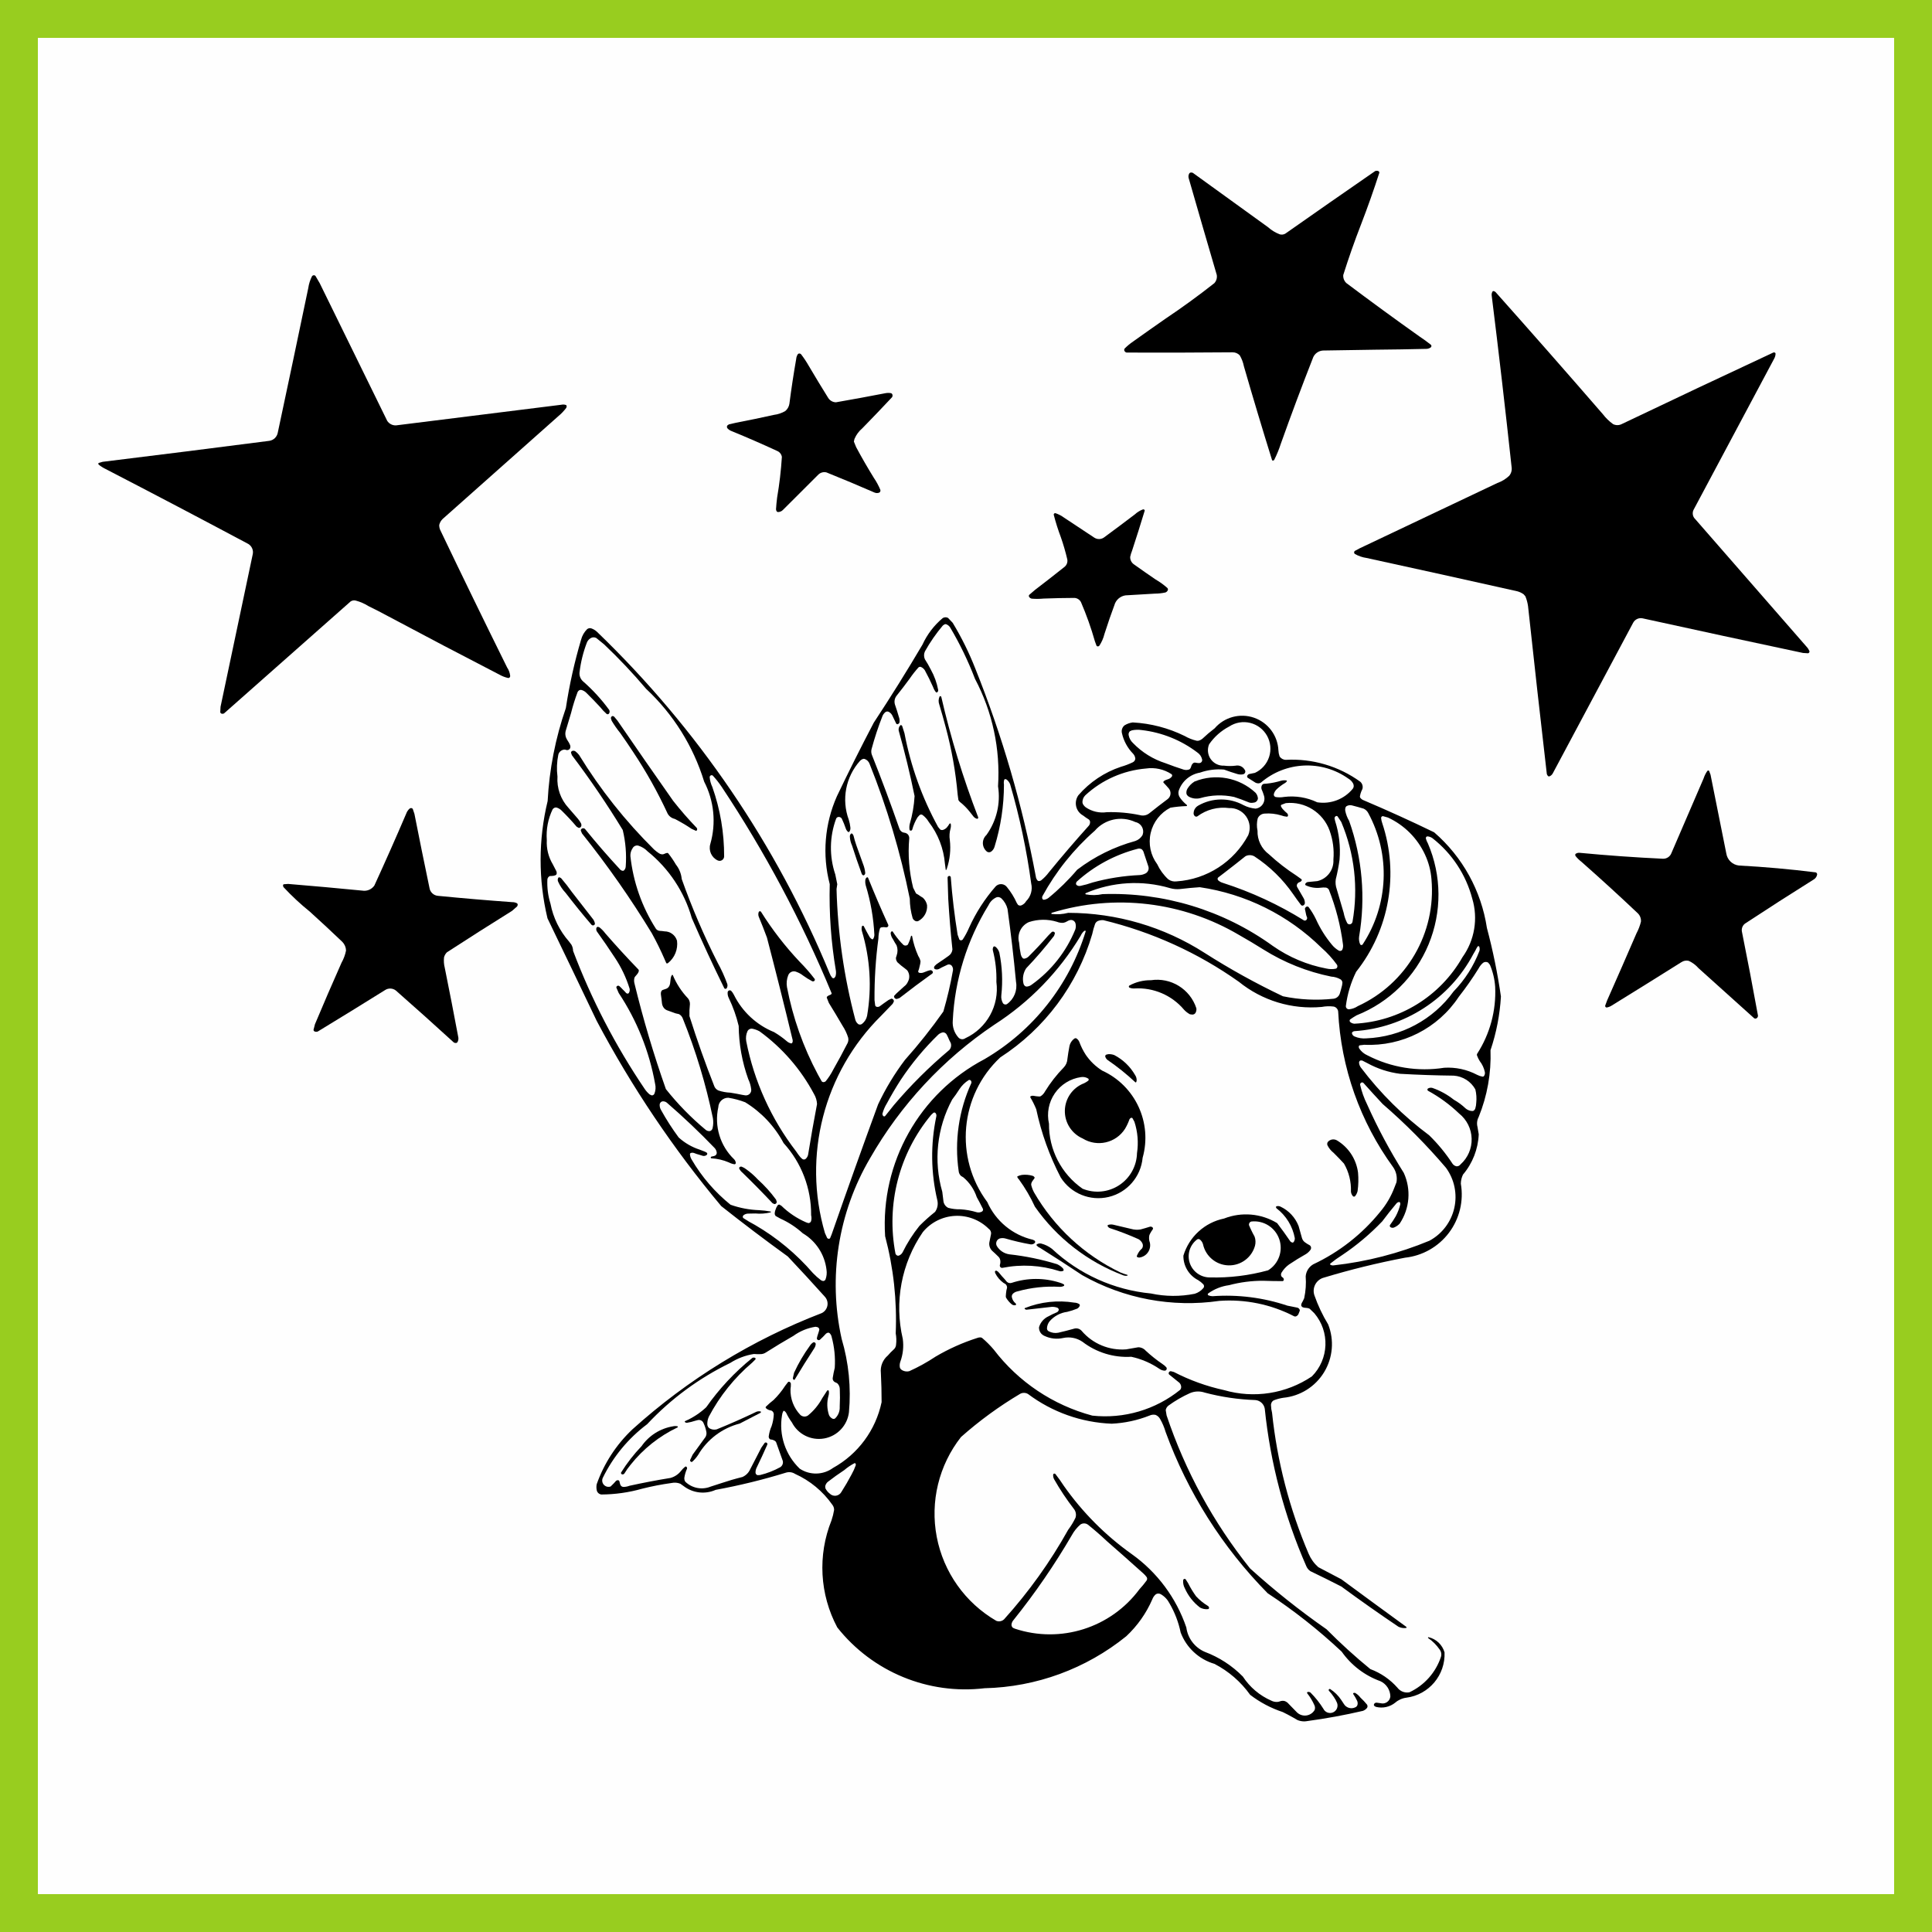 <?xml version="1.0" encoding="UTF-8"?> <!-- Creator: CorelDRAW X7 --> <svg xmlns="http://www.w3.org/2000/svg" xmlns:xlink="http://www.w3.org/1999/xlink" xml:space="preserve" width="1500px" height="1500px" shape-rendering="geometricPrecision" text-rendering="geometricPrecision" image-rendering="optimizeQuality" fill-rule="evenodd" clip-rule="evenodd" viewBox="0 0 1502495 1502495"><rect x="0" y="0" width="1502495" height="1502495" fill="#808080" stroke="none"/> <g id="Capa_x0020_1">  <rect fill="#FEFEFE" stroke="#98CD1F" stroke-width="29460.7" x="14730" y="14730" width="1473035" height="1473035"></rect> <g id="_349040152"> <path fill="black" d="M860720 1198458c-4697,-4443 -9576,-8689 -14627,-12723 -1749,-1306 -4137,-1342 -5925,-89 -2656,2323 -4883,5095 -6581,8188 -13455,23089 -28607,45143 -45333,65983 -936,1003 -1512,2289 -1635,3655 -31,956 392,1871 1143,2465l1498 672c35532,11779 74610,-599 96881,-30686 1955,-2111 3784,-4334 5479,-6659 601,-791 667,-1866 165,-2724 -796,-1093 -1712,-2095 -2730,-2985 -9380,-8439 -18824,-16806 -28335,-25097zm-198483 -51744c1303,-2299 2398,-4711 3270,-7205 118,-448 51,-925 -187,-1325 -157,-265 -478,-383 -771,-286 -2851,1470 -5520,3268 -7951,5359 -4418,2911 -8723,5990 -12906,9231 -980,872 -1660,2032 -1941,3315l113 1551c795,1666 1975,3117 3444,4234 1263,1259 3042,1853 4808,1609 1767,-246 3316,-1303 4189,-2859 2830,-4430 5477,-8975 7932,-13624zm-101890 6911c5616,-1892 11305,-3558 17053,-4995 2614,-1144 4716,-3207 5909,-5799 2901,-5695 5831,-11374 8792,-17037l2615 -3716c436,-342 1040,-374 1510,-80 458,286 677,837 539,1359 -2687,6150 -5508,12241 -8459,18269 -542,1179 -794,2470 -735,3765 70,941 788,1705 1721,1833l1825 -112c5483,-1329 10765,-3382 15708,-6107 1599,-1049 2376,-2982 1949,-4846 -1756,-4829 -3484,-9668 -5186,-14517 -225,-461 -572,-852 -1004,-1128 -670,-428 -1410,-735 -2186,-909l-1355 -180c-857,-486 -1336,-1442 -1210,-2418 358,-2742 1111,-5416 2237,-7941 983,-2944 1553,-6012 1688,-9114 12,-1198 -634,-2305 -1681,-2885l-1632 -391c-1029,-283 -1972,-816 -2746,-1551 -317,-301 -354,-794 -86,-1139 1890,-1873 3897,-3625 6010,-5244 3381,-3306 6381,-6981 8942,-10955l2265 -2953c370,-285 874,-326 1285,-105 487,262 824,737 910,1283 62,1426 -26,2856 -266,4263 -258,7462 2512,14713 7677,20103 1625,1499 4066,1682 5895,444 4571,-3723 8357,-8318 11138,-13515 1235,-1941 2489,-3868 3761,-5785 187,-238 486,-360 786,-318 265,37 476,238 526,501 211,1276 124,2582 -253,3818 -1350,4942 -1197,10175 438,15030 560,1162 1482,2111 2626,2704 703,363 1553,276 2168,-225 2452,-2380 3738,-5716 3517,-9128 237,-4588 256,-9186 54,-13776 -49,-1509 -638,-2952 -1658,-4067 -407,-392 -898,-688 -1435,-862 -498,-163 -954,-428 -1344,-778 -805,-677 -1208,-1720 -1065,-2763 405,-2668 935,-5315 1588,-7933 526,-8073 -286,-16178 -2404,-23985 -208,-1166 -800,-2226 -1682,-3015 -319,-268 -741,-383 -1151,-313 -605,105 -1167,378 -1621,789 -1467,1651 -3024,3216 -4667,4689 -454,351 -1066,420 -1586,177 -503,-235 -821,-743 -812,-1297l404 -1717 1103 -3421 404 -1582c0,-872 -557,-1649 -1385,-1929l-1545 -320c-6224,961 -12130,3393 -17225,7093 -7212,4129 -14329,8425 -21345,12881 -1356,931 -2982,1392 -4627,1313 -1587,64 -3175,28 -4758,-109 -6545,1033 -12807,3404 -18397,6961 -24269,11786 -46165,27931 -64599,47631 -14667,11001 -26507,25332 -34542,41811 -800,1797 -453,3897 883,5340 1336,1443 3403,1952 5256,1293l2674 -2661 1161 -1322c421,-556 1071,-889 1767,-906 538,-13 1022,325 1195,834 120,355 214,719 279,1088 105,597 284,1179 532,1731 412,948 1336,1569 2368,1594 1607,-35 3195,-344 4698,-914 10552,-2324 21167,-4350 31832,-6080 3271,-893 6162,-2823 8243,-5499 925,-1198 1990,-2280 3174,-3224 350,-246 828,-194 1116,122 360,394 486,948 331,1459 -1021,2263 -1721,4656 -2079,7112 -27,648 54,1295 237,1917 130,443 363,848 680,1184 5229,4953 12873,6389 19543,3672 2557,-875 5129,-1708 7714,-2497zm136513 -107926c357,-2908 265,-5854 -272,-8734 1066,-25476 -1713,-50967 -8243,-75616 -3653,-57101 26609,-111013 77258,-137631 37822,-22087 65938,-57610 78748,-99495 12,-106 -19,-212 -84,-295 -66,-83 -163,-135 -269,-147 -342,-36 -686,75 -942,305 -1122,1011 -2016,2249 -2621,3632 -16777,27925 -39767,51603 -67183,69199 -39760,26718 -72820,62247 -96611,103825 -24867,42362 -32760,92572 -22089,140519 5493,18492 7413,37861 5659,57071 -1253,10275 -9066,18529 -19258,20342 -10191,1813 -20372,-3239 -25093,-12451 -1708,-2323 -3194,-4803 -4438,-7405 -357,-638 -868,-1177 -1487,-1567 -252,-159 -586,-94 -759,149 -537,984 -878,2062 -1002,3176 -2611,15300 2554,30897 13778,41614 7897,5238 18220,5003 25870,-590 19435,-10759 33228,-29442 37787,-51184 5,-7560 -185,-15119 -571,-22670 -579,-5162 1465,-10272 5446,-13611 1370,-1632 2858,-3160 4451,-4576 1148,-964 1844,-2362 1925,-3860zm255132 35381c23203,6729 48194,2823 68239,-10662 13332,-13398 14146,-34787 1869,-49159l-3560 -3435c-935,-468 -1967,-717 -3014,-727 -724,-8 -1442,-129 -2129,-360 -852,-234 -1456,-992 -1491,-1876l358 -1334c754,-1261 1418,-2574 1987,-3930 1210,-5568 1603,-11282 1166,-16962 296,-3908 2495,-7420 5878,-9395 20194,-9493 37977,-23433 52021,-40773 4822,-5718 8621,-12226 11228,-19237l1488 -3830c700,-4048 -208,-8210 -2529,-11600 -25789,-35377 -40678,-77520 -42835,-121247 -253,-1876 -1664,-3388 -3518,-3771 -3085,-384 -6210,-282 -9262,299 -23212,2117 -46335,-4904 -64450,-19570 -31775,-22516 -67546,-38778 -105402,-47920 -1448,-103 -2901,124 -4249,663 -981,467 -1751,1285 -2160,2291 -935,2571 -1676,5208 -2218,7889 -11560,39518 -36950,73559 -71533,95905 -31478,29477 -35815,77888 -10075,112491 6567,14810 19716,25670 35501,29321l1276 673c299,237 472,598 472,980 0,382 -174,742 -472,980 -864,779 -2037,1122 -3186,931 -6563,-1160 -13059,-2678 -19457,-4546 -1458,-413 -2999,-423 -4462,-29 -1133,399 -2037,1271 -2475,2390 -440,1118 -372,2372 186,3435 2094,3520 5661,5909 9711,6506 12604,1384 25048,3949 37170,7664 1623,728 3097,1749 4349,3012 387,396 655,894 774,1435 60,278 -63,564 -305,711 -962,468 -2068,540 -3081,201 -14276,-4576 -29482,-5442 -44184,-2514 -609,128 -1239,-93 -1635,-571 -422,-508 -554,-1196 -353,-1825 391,-1219 462,-2518 205,-3771 -207,-1015 -736,-1935 -1510,-2622 -1510,-1507 -3064,-2970 -4659,-4386 -1751,-1666 -2600,-4070 -2284,-6466 433,-2192 872,-4381 1319,-6569 289,-1635 -431,-3285 -1827,-4185 -6930,-6875 -16437,-10510 -26185,-10012 -9750,498 -18836,5082 -25029,12628 -16652,24240 -22310,54378 -15584,83007 841,6048 167,12209 -1958,17932 -462,1392 -566,2876 -306,4318 109,432 318,835 613,1171 376,430 829,789 1333,1056 1653,892 3579,1125 5397,656 7130,-3225 13988,-7021 20503,-11355 10164,-5989 20964,-10828 32200,-14428 771,-316 1596,-483 2430,-491 536,-5 1061,153 1504,453 3268,2763 6298,5796 9058,9066 19168,25114 46120,43164 76640,51325 24541,2660 49131,-4567 68328,-20084 581,-710 853,-1621 754,-2532 -117,-1088 -587,-2108 -1338,-2902 -2614,-2173 -5258,-4305 -7935,-6399 -443,-427 -567,-1088 -309,-1648 275,-596 867,-980 1524,-987l2317 593c12378,6407 25545,11158 39161,14128zm-321188 -136025c194,-20727 -7452,-40760 -21404,-56087 -6954,-13054 -17267,-24014 -29871,-31750 -4221,-1626 -8601,-2800 -13068,-3505 -4198,-116 -7702,3174 -7851,7370 -3238,14713 1423,30051 12298,40475 758,753 1217,1754 1294,2818 20,278 -79,553 -272,754 -194,201 -464,311 -743,302 -1517,-220 -2986,-701 -4340,-1423 -4325,-1857 -8940,-2944 -13639,-3211 -299,-37 -518,-302 -497,-602 26,-346 263,-640 595,-738 313,-94 633,-162 958,-201 609,-75 1202,-245 1759,-503 885,-419 1434,-1326 1392,-2305 -137,-1321 -685,-2567 -1569,-3559 -11873,-12356 -24310,-24160 -37270,-35372 -991,-799 -2267,-1157 -3528,-989 -1079,307 -1873,1225 -2019,2337 -108,1570 280,3135 1110,4474 4086,7377 8651,14479 13665,21261 4704,4272 10264,7495 16310,9453 1434,565 2870,1125 4309,1679l1193 679c272,210 431,535 430,880 -2,344 -162,668 -435,878 -850,714 -1992,978 -3069,710l-2435 -761c-1556,-397 -3082,-902 -4568,-1511 -731,-231 -1516,-224 -2243,20 -426,143 -720,533 -739,983 90,1490 555,2933 1353,4196 7857,13434 18094,25328 30211,35097 7132,2537 14613,3964 22178,4228 3011,156 6007,508 8971,1054 142,46 237,177 237,326 0,155 -93,294 -237,352 -3876,936 -7881,1219 -11850,839 -1920,-20 -3840,17 -5758,108 -1236,51 -2425,483 -3408,1233 -359,281 -580,702 -610,1157 -27,422 144,833 462,1110 2916,1924 5929,3696 9028,5308 17008,9900 32249,22562 45101,37466 1951,2033 4062,3906 6313,5604l1444 543c909,67 1751,-483 2052,-1343 860,-2387 1106,-4952 718,-7459 -1391,-11794 -8206,-22261 -18428,-28304 -5162,-4697 -11033,-8548 -17399,-11409l-3813 -2113 -631 -1358c-26,-1190 188,-2373 634,-3477 338,-1214 891,-2356 1634,-3374 299,-409 780,-644 1286,-628l1603 917c5565,5438 12077,9812 19215,12907l1752 597c1013,15 1911,-652 2188,-1627 373,-1479 374,-3027 1,-4506zm493705 -36890c-15122,-17771 -31584,-34355 -49243,-49606 -5044,-5417 -10031,-10884 -14963,-16401 -473,-416 -1157,-487 -1706,-177 -578,327 -910,962 -850,1623 1204,5293 3032,10423 5446,15285 8227,18408 17756,36207 28516,53259 5851,12824 4635,27765 -3214,39474 -1256,1319 -2778,2356 -4465,3042 -873,327 -1848,225 -2633,-279 -562,-359 -746,-1094 -419,-1675 1613,-2181 3101,-4454 4457,-6804 1579,-2940 2772,-6071 3551,-9316 68,-482 -7,-974 -215,-1414 -116,-248 -367,-402 -640,-396 -796,72 -1537,446 -2068,1043 -3846,4567 -7558,9246 -11131,14029 -9367,9802 -19771,18560 -31027,26119 -3241,2035 -6354,4265 -9324,6679 -139,143 -203,346 -170,544 32,198 156,369 337,460 792,402 1694,537 2570,384 25558,-2846 50584,-9290 74336,-19142 9817,-5291 16866,-14567 19329,-25442 2465,-10875 104,-22285 -6474,-31289zm-400344 -41146c-24969,30023 -35155,69662 -27755,108004 227,564 643,1033 1176,1325 445,246 973,290 1453,121 1225,-470 2244,-1358 2877,-2507 3598,-7348 8004,-14270 13140,-20638 3830,-3855 7884,-7483 12140,-10862 1796,-2534 2457,-5701 1822,-8741 -5125,-21482 -5422,-43834 -868,-65444 229,-911 22,-1873 -560,-2608 -410,-520 -1153,-626 -1694,-245l-1731 1595zm-20359 -42771c10651,-11950 20610,-24502 29829,-37592 3088,-10586 5593,-21333 7502,-32194 122,-1274 -263,-2544 -1070,-3537 -812,-848 -2055,-1122 -3148,-693l-2171 1033c-1552,663 -3058,1430 -4509,2295 -891,405 -1898,484 -2842,222 -591,-163 -1010,-686 -1041,-1298l425 -1159c893,-980 1923,-1827 3060,-2511 2637,-1737 5236,-3533 7794,-5386 1742,-1130 2869,-2995 3060,-5061 -1401,-13101 -2487,-26234 -3261,-39386 -203,-5509 -374,-11018 -511,-16528 55,-636 544,-1149 1176,-1236 600,-81 1163,309 1298,898 1129,15020 2909,29983 5337,44849l1355 3725c312,382 779,603 1271,601 509,-3 992,-224 1327,-610 1923,-2909 3578,-5987 4943,-9196 5274,-11685 12255,-22522 20711,-32158 1176,-1216 2829,-1854 4518,-1744 1690,111 3244,959 4251,2318 3067,3739 5623,7868 7600,12280l964 1493c849,700 2043,802 2998,256 1411,-658 2580,-1742 3342,-3100 3636,-3581 5129,-8804 3936,-13766 -3528,-26098 -9006,-51894 -16387,-77174 -552,-1364 -1428,-2572 -2554,-3520 -363,-310 -829,-475 -1306,-461 -323,9 -608,215 -719,518 -363,1188 -440,2445 -221,3667 -9,16438 -2485,32781 -7345,48486 -415,1389 -1243,2621 -2374,3529 -486,408 -1089,649 -1721,692 -614,41 -1224,-121 -1737,-459 -1952,-1553 -3127,-3883 -3215,-6375 -90,-2493 915,-4900 2752,-6588 7888,-10946 11136,-24562 9040,-37889 1867,-28981 -4339,-57912 -17928,-83576 -5305,-13861 -11776,-27245 -19345,-40013 -760,-1164 -1890,-2040 -3207,-2489 -339,-67 -689,-28 -1005,112 -557,247 -1069,588 -1513,1007 -5235,6210 -9869,12902 -13839,19986 -921,1942 -947,4188 -70,6149 1666,2563 3188,5216 4562,7945 2798,5003 4761,10428 5816,16062 36,614 -214,1212 -678,1617 -328,289 -823,276 -1138,-28 -960,-1198 -1703,-2554 -2193,-4010 -1962,-4427 -4104,-8772 -6420,-13024 -697,-1090 -1696,-1954 -2874,-2484 -672,-303 -1456,-194 -2019,280 -2516,2790 -4838,5749 -6950,8857 -3286,4488 -6669,8906 -10144,13250 -1510,1958 -1958,4535 -1195,6888 1072,3060 2053,6152 2938,9272 559,1377 764,2873 597,4350 -146,680 -621,1242 -1265,1500 -498,201 -1067,8 -1340,-453 -885,-1961 -1816,-3900 -2793,-5817 -537,-1285 -1465,-2368 -2652,-3096 -847,-594 -1969,-612 -2837,-49 -1000,790 -1794,1809 -2316,2972 -3338,8466 -6195,17115 -8558,25904 -361,1429 -288,2933 209,4321 7544,18933 14671,38031 21373,57279 367,1200 1168,2220 2246,2863 516,268 1075,442 1653,511 967,117 1877,523 2609,1167 817,845 1261,1982 1232,3158 -1139,12911 -115,25922 3033,38496l2247 4439 1839 1048c1135,831 2314,1603 3531,2311 1632,1527 2750,3524 3197,5713 414,5126 -2279,10003 -6840,12382 -767,311 -1632,272 -2369,-103 -891,-455 -1596,-1206 -1995,-2123 -1435,-4932 -2183,-10039 -2224,-15175 -7215,-35869 -17695,-71003 -31313,-104961 -668,-1752 -2080,-3116 -3853,-3724 -513,-128 -1053,-91 -1542,110 -735,301 -1401,751 -1955,1322 -11218,12493 -14593,30175 -8763,45922 589,1907 995,3866 1210,5850 185,1182 -94,2389 -778,3370 -116,163 -293,269 -492,294 -197,26 -396,-33 -549,-161 -767,-648 -1347,-1487 -1683,-2432 -908,-2669 -1963,-5286 -3158,-7841 -515,-812 -1405,-1310 -2366,-1322 -860,-11 -1644,485 -2002,1266 -5206,13983 -5451,29329 -692,43470l1539 7605 -571 3753c915,34298 5809,68373 14584,101542 374,1439 1234,2703 2434,3581 942,471 2073,344 2888,-324 1989,-1568 3360,-3790 3868,-6271 3752,-21948 2376,-44464 -4019,-65792 -344,-1199 -353,-2469 -26,-3671 89,-298 343,-516 650,-559 313,-43 621,96 795,359 1451,2854 2977,5671 4573,8446 433,703 1042,1282 1765,1681 320,177 721,100 952,-182 607,-955 939,-2059 960,-3190 -644,-13073 -2907,-26016 -6738,-38530 -366,-1447 -453,-2948 -256,-4427 127,-681 516,-1286 1081,-1685 160,-112 358,-151 547,-108 189,42 352,164 446,333 4969,12355 10219,24598 15745,36714 142,495 -5,1028 -379,1381 -417,393 -998,560 -1561,449 -1136,-226 -2306,-216 -3439,28 -516,113 -944,474 -1142,965 -752,2497 -1144,5088 -1166,7697 -2131,15875 -3145,31879 -3031,47898l531 4222c218,546 700,944 1278,1053 755,142 1537,1 2195,-398 2268,-1693 4573,-3337 6912,-4932l2177 -1032c553,-5 1083,225 1459,630 376,406 565,950 519,1502l-931 1836c-2990,3163 -6013,6296 -9066,9397 -44461,44018 -61209,108864 -43627,168906l1742 3849c313,385 775,619 1269,644 407,21 791,-181 1006,-526 862,-1946 1618,-3936 2266,-5962 11428,-32789 23119,-65486 35070,-98088 5746,-12227 12752,-23823 20905,-34597zm36676 30883c-11845,21983 -14602,47735 -7677,71727 251,2315 536,4626 852,6931 189,2392 1633,4504 3793,5546 3076,836 6257,1216 9443,1129 4370,268 8693,1049 12881,2326 1314,295 2691,97 3868,-560 719,-400 1052,-1256 792,-2039 -1537,-3110 -3149,-6185 -4835,-9217 -1999,-5991 -5611,-11315 -10440,-15384l-1749 -1040c-1067,-983 -1730,-2327 -1860,-3771 -3381,-23322 46,-47124 9869,-68544 172,-693 -14,-1425 -495,-1953 -401,-438 -1040,-566 -1578,-315 -2897,1814 -5363,4239 -7225,7105 -1752,2773 -3634,5462 -5639,8059zm407577 2465c364,-3475 129,-6988 -694,-10385 -3421,-6187 -9748,-10215 -16801,-10697 -13927,-154 -27848,-632 -41752,-1432 -8910,-1134 -17528,-3938 -25401,-8263l-4016 -2057 -1311 -60c-791,272 -1272,1072 -1144,1897 128,1334 623,2605 1430,3674 15117,19956 32983,37668 53068,52610 6880,6725 13003,14183 18256,22243 742,990 1826,1666 3042,1897 1230,62 2405,-507 3119,-1512 5686,-5080 8841,-12408 8625,-20029 -214,-7622 -3780,-14760 -9743,-19511 -7259,-6955 -15411,-12917 -24239,-17729 -290,-226 -449,-582 -421,-949 26,-358 235,-679 554,-848 1037,-543 2244,-673 3374,-361 6026,2095 11654,5195 16646,9170 3306,1855 6366,4117 9110,6733 1211,1030 2681,1709 4251,1962l1500 71c868,-359 1530,-1086 1807,-1982 451,-1440 700,-2934 740,-4442zm-567725 -47873c6125,31199 19417,60550 38827,85733 1019,1574 2129,3088 3324,4534l1383 1286c784,627 1898,623 2678,-11 963,-849 1628,-1984 1898,-3239 2123,-13170 4439,-26307 6952,-39408 -128,-2730 -923,-5388 -2313,-7742 -10228,-19270 -24711,-35955 -42349,-48791 -1691,-941 -3515,-1623 -5407,-2024 -1646,-376 -3332,443 -4051,1968 -1076,2413 -1404,5092 -942,7694zm-66372 -36409c-106,-791 -4,-1596 294,-2337 200,-493 592,-885 1086,-1081l2906 -990c726,-291 1354,-780 1814,-1412 540,-747 896,-1613 1038,-2525 159,-1421 330,-2840 516,-4258 95,-859 402,-1681 894,-2391 85,-125 228,-195 378,-187 149,8 284,92 356,223 2801,6713 6815,12853 11839,18112 1015,1297 1531,2914 1454,4559 -351,3048 -473,6119 -363,9186 5842,18490 12323,36771 19433,54812 639,1389 1778,2487 3192,3075 2967,977 6055,1536 9177,1660 3053,469 6091,1024 9112,1664l2354 400c1281,198 2580,-213 3516,-1109 935,-898 1399,-2180 1253,-3468 -315,-2801 -1102,-5528 -2326,-8066 -4760,-13262 -7268,-27226 -7419,-41315 -1773,-7497 -4357,-14779 -7705,-21717 -689,-1363 -993,-2888 -883,-4411 41,-623 426,-1171 997,-1425 573,-252 1237,-166 1725,223 861,925 1580,1972 2132,3107 6528,13167 17646,23490 31259,29027 3418,2014 6657,4319 9681,6890 984,915 2187,1563 3492,1882 419,56 828,-163 1014,-542 314,-634 407,-1356 263,-2049 -6412,-26626 -13078,-53191 -19998,-79691 -2017,-5469 -4149,-10897 -6393,-16278 -430,-1171 -427,-2459 9,-3629 133,-327 433,-557 786,-598 363,-43 721,107 946,395 8744,13949 18844,27002 30152,38967 4148,4181 8027,8622 11611,13294 272,491 174,1105 -238,1486 -456,421 -1118,534 -1686,289 -2472,-1289 -4843,-2763 -7093,-4407 -1536,-1223 -3264,-2184 -5115,-2843 -1193,-561 -2567,-597 -3788,-103 -1222,495 -2181,1478 -2649,2711 -1162,2916 -1501,6095 -981,9190 4536,23712 12625,46601 23998,67895l3045 5466c360,396 878,614 1414,591 632,-26 1232,-281 1688,-719 2281,-2822 4258,-5877 5897,-9114 3865,-6767 7567,-13626 11105,-20569 646,-1354 794,-2891 419,-4343 -1031,-3259 -2511,-6359 -4397,-9212 -3442,-5932 -6969,-11814 -10579,-17647l-1650 -4155c2,-372 171,-724 460,-959 614,-500 1320,-877 2078,-1109 413,-126 784,-361 1073,-682 170,-186 233,-445 170,-688 -23242,-56170 -51894,-109945 -85550,-160566 -2044,-3012 -4302,-5873 -6758,-8561 -424,-399 -1045,-504 -1576,-269 -551,246 -916,783 -938,1386 212,2657 913,5251 2066,7653 6141,17362 9245,35651 9180,54067 -45,1175 -676,2250 -1679,2863 -1004,614 -2248,686 -3315,191 -4854,-2269 -7295,-7766 -5725,-12888 4605,-16159 2883,-33464 -4812,-48399 -8468,-27594 -24034,-52480 -45141,-72167 -10231,-12088 -21114,-23609 -32599,-34510l-6148 -5018c-652,-351 -1382,-533 -2122,-531 -724,3 -1433,191 -2062,545 -1378,746 -2463,1937 -3074,3379 -2928,7574 -4879,15489 -5807,23556 -179,2490 779,4928 2605,6629 7659,6679 14545,14196 20529,22411 449,858 400,1892 -131,2702 -197,303 -509,512 -862,583 -354,70 -721,-4 -1020,-207 -1864,-1638 -3570,-3447 -5096,-5402 -3508,-3802 -7108,-7515 -10799,-11140 -1055,-1038 -2368,-1777 -3803,-2142 -506,-119 -1040,-50 -1499,196 -565,301 -1030,759 -1340,1319 -2025,5347 -3735,10809 -5121,16355l-4233 14139c-387,1591 -313,3262 213,4813 412,1060 949,2067 1599,3000 601,863 1105,1789 1503,2761 525,999 500,2198 -65,3174 -716,962 -1995,1309 -3099,841 -459,-195 -965,-255 -1457,-169 -2158,297 -3913,1892 -4413,4014 -1135,5569 -1351,11285 -638,16923 -606,8954 2496,17765 8579,24364 2429,2858 4885,5695 7366,8508 871,1056 1640,2193 2295,3393 254,467 387,989 385,1520 33,564 -168,1116 -556,1527 -388,410 -926,643 -1491,643l-1669 -964c-3724,-4381 -7648,-8588 -11757,-12611 -1047,-1034 -2327,-1800 -3732,-2236 -535,-159 -1109,-131 -1625,80 -617,252 -1152,672 -1541,1212 -3604,7446 -5174,15713 -4550,23961 -372,6609 1255,13178 4664,18852l2823 5459c233,610 298,1273 186,1917 -73,421 -327,789 -695,1005 -941,451 -1972,683 -3016,677l-1631 72c-1015,481 -1720,1442 -1876,2555 -321,6404 493,12815 2407,18935 2102,10923 7085,21085 14429,29437l1856 2462c818,1472 1262,3123 1295,4806 14303,37795 32967,73792 55613,107262 1086,1646 2409,3122 3925,4383l1570 730c962,88 1860,-491 2178,-1404 935,-2400 1113,-5029 508,-7533 -4497,-25256 -14140,-49318 -28329,-70691l-1816 -4216c-36,-527 244,-1025 710,-1272 493,-259 1088,-228 1550,80 944,826 1839,1707 2679,2638 946,883 1842,1819 2683,2802 322,303 749,470 1191,465 358,-2 690,-184 885,-483 637,-987 861,-2185 624,-3335 -2653,-8634 -6559,-16830 -11594,-24327 -4494,-6871 -9140,-13640 -13934,-20305 -420,-774 -538,-1677 -331,-2534 133,-550 614,-945 1179,-969l1156 355c1745,1376 3302,2977 4629,4760 8329,9585 16914,18945 25742,28072 309,409 406,939 259,1430 -270,911 -753,1744 -1406,2435 -533,561 -1039,1149 -1514,1763 -174,224 -316,472 -423,735 -372,1407 -386,2885 -38,4299 6763,27839 14930,55320 24468,82336 9239,11649 19662,22307 31103,31802 934,725 2125,1032 3292,851 991,-372 1723,-1225 1939,-2262 594,-2554 676,-5200 239,-7786 -5470,-26478 -13308,-52412 -23420,-77487 -526,-1476 -1593,-2698 -2986,-3417l-2612 -585c-2275,-774 -4538,-1591 -6783,-2449 -1027,-443 -1908,-1162 -2549,-2076 -697,-996 -1132,-2151 -1262,-3361 -219,-2302 -502,-4598 -847,-6886zm186586 66389c-3860,5987 -7476,12126 -10840,18407 -1507,2437 -2656,5077 -3414,7840 -126,730 118,1474 651,1988 393,378 1016,377 1406,-5 2282,-2787 4530,-5602 6744,-8443 13130,-15482 27545,-29827 43090,-42882 1412,-1465 1868,-3604 1175,-5517l-1156 -2270c-603,-1488 -1281,-2946 -2031,-4367 -607,-1023 -1720,-1635 -2908,-1604 -1323,264 -2554,865 -3574,1746 -10935,10632 -20705,22401 -29143,35107zm433930 -64502c-16204,24528 -44132,38706 -73497,37308l-3664 433c-349,178 -582,523 -619,913 -51,562 84,1124 388,1599 1577,2330 3785,4164 6365,5290 18366,9499 39289,12875 59711,9634 8861,-542 17699,1358 25554,5493 1312,688 2725,1165 4185,1411 464,79 931,-116 1203,-500 665,-937 889,-2116 614,-3231 -665,-3026 -1998,-5865 -3902,-8308 -900,-1406 -1632,-2911 -2184,-4486 -153,-434 -93,-913 159,-1297 9961,-15450 14850,-33623 13985,-51986 -393,-5905 -1768,-11703 -4070,-17155l-1376 -1711c-1222,-752 -2777,-693 -3938,149 -1457,1239 -2657,2750 -3532,4448 -4723,7608 -9859,14950 -15382,21996zm-355760 -1219c-255,2176 201,4378 1302,6273 329,438 802,746 1336,870 553,128 1133,67 1646,-177 5580,-3902 8372,-10699 7145,-17398 -1784,-18954 -3989,-37866 -6615,-56722 -792,-3123 -2448,-5959 -4778,-8185 -561,-490 -1241,-825 -1973,-969 -653,-128 -1329,-60 -1943,198 -2645,1216 -4775,3326 -6014,5959 -16742,27145 -26331,58090 -27874,89945 -402,4814 1214,9578 4462,13155 1384,1470 3646,1685 5282,502 16800,-7736 26604,-25512 24184,-43849 243,-8175 -663,-16344 -2691,-24266 -272,-1012 -128,-2091 398,-2997 155,-243 436,-373 721,-335 456,60 879,267 1207,590 1257,1140 2174,2605 2651,4232 2239,10910 2762,22102 1554,33174zm367062 -31995c-18349,34683 -53369,57370 -92523,59937 -573,82 -1108,336 -1534,727 -269,247 -389,617 -318,975 228,1113 1007,2033 2066,2445 2860,1232 5982,1732 9084,1453 27008,-1097 52018,-14533 67844,-36449 8789,-9037 15638,-19774 20129,-31553 320,-1105 267,-2284 -149,-3357 -109,-218 -329,-356 -572,-361 -283,-5 -553,119 -735,337 -657,1019 -1237,2085 -1737,3188l-1555 2658zm-836 -43194c-4904,-18569 -15738,-35028 -30853,-46876 -1179,-878 -2590,-1391 -4057,-1476 -351,20 -675,197 -885,480 -236,321 -339,720 -290,1116 351,1356 886,2657 1591,3868 10786,25044 10977,53387 530,78575 -10446,25188 -30642,45074 -55987,55134 -1716,974 -3381,2036 -4987,3181 -289,268 -443,650 -422,1043 24,415 219,802 539,1067 900,715 1994,1142 3141,1225 35023,-1728 66734,-21234 84071,-51714 9470,-13207 12279,-30058 7609,-45623zm-36745 -34200c-5890,-12721 -16113,-22934 -28840,-28811l-3905 -1087c-364,8 -710,156 -965,416 -263,266 -418,623 -432,996 114,1376 413,2730 886,4025 13208,39509 5567,83017 -20313,115661 -4101,8353 -6794,17324 -7973,26552 -60,711 204,1413 716,1909 512,497 1221,736 1928,655 2376,-265 4650,-1100 6632,-2432 38063,-17456 61015,-56984 57307,-98695 -517,-6646 -2225,-13146 -5041,-19189zm-144539 62558c-43947,-25977 -96797,-32260 -145609,-17311 -228,100 -395,301 -451,543 -40,171 62,343 232,388 4311,522 8683,230 12887,-860 37624,20 74453,10835 106113,31162 19576,12497 39914,23758 60896,33719 12938,2694 26219,3339 39358,1913 2313,-288 4236,-1915 4906,-4146 644,-2107 1225,-4232 1744,-6373l241 -1973c-37,-1027 -565,-1971 -1418,-2540 -2197,-1286 -4671,-2028 -7212,-2162 -18745,-3795 -36649,-10948 -52848,-21114 -6191,-3893 -12473,-7644 -18839,-11246zm-167056 18401c1253,-195 2414,-775 3322,-1661 5283,-5275 10389,-10725 15309,-16340l2715 -2746c494,-321 1117,-368 1652,-124 480,217 784,699 775,1226l-629 1891c-6796,8784 -14041,17212 -21705,25250 -2349,3566 -3090,7956 -2039,12093 187,644 561,1218 1075,1649 406,341 930,509 1460,472 1490,-135 2904,-718 4055,-1672 15045,-10807 26723,-25652 33684,-42818 473,-1513 513,-3128 115,-4662 -503,-1804 -2299,-2927 -4141,-2589 -865,205 -1690,554 -2441,1031 -889,565 -1880,948 -2919,1128 -1680,106 -3363,-166 -4925,-795 -7095,-2168 -14685,-2100 -21740,194 -6180,2683 -9455,9495 -7691,15997 256,3135 707,6253 1347,9332 226,960 682,1850 1327,2595 346,400 868,605 1394,549zm121175 -54154c-1314,133 -2638,142 -3954,25 -1314,-118 -2615,-358 -3884,-721 -21652,-6394 -44859,-5013 -65599,3905 -186,78 -298,271 -273,472 28,218 180,402 392,469 4280,810 8681,745 12936,-192 47438,-1675 94080,12520 132541,40338 12458,8731 26633,14708 41582,17532 2401,555 4891,597 7309,123 535,-182 951,-608 1119,-1146 197,-626 137,-1304 -167,-1884 -3542,-4900 -7628,-9383 -12181,-13362 -25727,-25300 -58839,-41757 -94541,-46985 -5105,338 -10200,814 -15280,1426zm116263 -45413c-5093,-14125 -19162,-22958 -34098,-21403l-3452 1305c-343,284 -458,762 -281,1171 462,1068 1145,2026 2005,2812 812,906 1698,1744 2648,2504 539,474 836,1166 808,1884 -19,490 -424,877 -916,875 -1480,-131 -2936,-464 -4328,-987 -4200,-1288 -8607,-1774 -12987,-1434 -2356,126 -4432,1588 -5344,3763 -764,3131 -814,6392 -143,9544 -227,7218 3106,14086 8917,18374 6647,6148 13815,11708 21423,16615l3870 2786c251,327 267,779 40,1123 -354,535 -887,923 -1505,1093 -837,230 -1535,806 -1924,1583 -352,703 -347,1533 14,2233 1537,2776 3126,5525 4766,8241 835,1288 1264,2796 1235,4328 -94,751 -559,1404 -1236,1739 -576,284 -1267,172 -1723,-279 -2099,-2728 -4120,-5514 -6062,-8355 -8091,-11731 -18387,-21775 -30316,-29572 -2137,-1164 -4712,-1188 -6870,-63 -5353,4291 -10752,8526 -16194,12703l-5099 3904c-274,302 -409,704 -370,1108 39,442 245,852 576,1147 1040,882 2261,1527 3575,1893 22129,7101 43300,16900 63033,29176 590,260 1279,149 1757,-283 533,-482 784,-1201 666,-1908l-655 -1779 -1061 -5015c99,-728 557,-1356 1220,-1674 557,-268 1224,-148 1654,297 2183,2909 4077,6023 5656,9299 3212,7127 7366,13790 12350,19814 1565,1957 3488,3601 5666,4844 495,198 1045,213 1551,41 445,-151 807,-480 1000,-908 530,-1218 716,-2557 541,-3872 -1853,-14621 -5529,-28953 -10944,-42661 -459,-878 -1289,-1505 -2259,-1708 -1439,-151 -2893,-120 -4324,94 -3922,455 -7891,-203 -11458,-1896 -410,-253 -540,-788 -293,-1201 399,-665 1049,-1140 1804,-1319 2504,-257 5010,-502 7516,-733 7691,-1769 12974,-8841 12488,-16717 657,-7633 -346,-15317 -2937,-22526zm12126 -15576c548,2829 1581,5542 3052,8019 10231,28818 12901,59779 7752,89922 -298,2050 -18,4142 809,6042 192,324 530,535 905,565 379,32 747,-123 992,-411 20204,-30696 21881,-70018 4364,-102322 -786,-1475 -2036,-2650 -3556,-3346 -3005,-913 -6030,-1757 -9074,-2531 -1451,-365 -2985,-142 -4270,621 -396,302 -681,725 -818,1204 -205,728 -258,1488 -156,2237zm-4411 38147c-699,5154 -1683,10264 -2946,15310 -372,2551 -118,5156 741,7587 1829,6142 3633,12292 5414,18448 518,2772 1442,5455 2740,7957 488,787 1427,1171 2325,948 942,-233 1653,-1009 1800,-1968 4625,-26167 1588,-53113 -8744,-77595l-2886 -4359c-392,-362 -980,-414 -1430,-126 -556,356 -897,967 -911,1628l439 2051c3134,9712 4309,19949 3458,30119zm-190357 -22504c-16408,14429 -30166,31615 -40653,50782 -337,638 -386,1389 -132,2063 190,510 678,848 1222,847 1257,-158 2452,-631 3475,-1377 8128,-6633 15633,-13997 22419,-21997 13480,-10271 28810,-17851 45155,-22327 2395,-807 4411,-2462 5673,-4652l452 -1844c406,-3920 -2242,-7504 -6109,-8267 -10832,-5057 -23704,-2289 -31502,6772zm-14031 39602c-352,441 -554,981 -579,1545 -17,408 154,802 464,1068 848,691 1972,938 3031,665 3194,-653 6336,-1532 9406,-2630 11999,-3290 24330,-5226 36759,-5771 1621,-136 3196,-606 4628,-1379 1777,-1074 2611,-3210 2035,-5206 -1219,-3505 -2395,-7026 -3526,-10562 -232,-1116 -807,-2133 -1643,-2908 -1003,-576 -2203,-704 -3306,-351 -17588,4567 -33806,13327 -47269,25529zm91148 -55036c547,-1771 1765,-3257 3397,-4138 10860,-6184 24145,-6315 35124,-342 2915,1499 6089,2425 9353,2728 2365,-254 4484,-1576 5753,-3589 1269,-2013 1547,-4495 755,-6739 -467,-1567 -1042,-3100 -1719,-4588 -337,-930 -332,-1948 15,-2873 271,-722 871,-1272 1614,-1477l2125 -156c3915,-394 7781,-1174 11543,-2326 1325,-327 2704,-374 4046,-136 119,30 216,113 265,224 48,112 42,240 -18,346 -309,552 -759,1010 -1307,1327 -2396,1390 -4623,3055 -6634,4960 -1064,1020 -1817,2320 -2174,3748 -108,479 -20,981 243,1395 272,431 700,743 1194,872 2183,345 4409,316 6582,-84 8798,-1087 17724,361 25726,4177 10427,1635 20940,-2370 27636,-10528 439,-550 698,-1222 739,-1925 46,-772 -124,-1541 -493,-2220 -832,-1526 -2065,-2795 -3565,-3669 -20692,-14774 -48792,-13534 -68102,3006 -559,379 -1216,590 -1891,607 -793,21 -1578,-151 -2289,-500 -2057,-1260 -4096,-2549 -6115,-3869 -419,-363 -562,-951 -361,-1468 262,-665 806,-1177 1487,-1400 1512,-286 3019,-597 4521,-931 5223,-2407 9208,-6879 10997,-12345 1790,-5466 1222,-11429 -1568,-16459 -2788,-5029 -7546,-8669 -13131,-10045 -5584,-1378 -11488,-366 -16295,2790 -6266,3272 -11638,8025 -15650,13846 -1590,3808 -1115,8164 1259,11540 2375,3375 6316,5293 10437,5081 2980,374 5996,374 8977,1 2713,-553 5480,669 6898,3046 527,575 715,1382 497,2129 -219,747 -812,1326 -1565,1526 -1460,311 -2974,257 -4409,-156 -3544,-1044 -7051,-2215 -10511,-3510 -6336,-538 -12715,276 -18712,2388 -7729,1316 -14099,6790 -16564,14231 -463,1879 -40,3866 1145,5394 1434,2042 3155,3867 5112,5417 178,142 273,365 252,591 -17,188 -156,341 -340,376 -4213,132 -8413,549 -12568,1249 -7748,3958 -13360,11128 -15338,19600 -1978,8472 -122,17386 5071,24366 2061,4416 4962,8388 8543,11694 1881,1398 4242,1992 6561,1649 23520,-1595 44564,-15182 55699,-35960 1954,-4828 1321,-10318 -1680,-14574 -3002,-4257 -7961,-6696 -13164,-6477 -8763,-1173 -17638,1135 -24719,6430 -631,385 -1438,313 -1989,-179 -690,-613 -1043,-1520 -951,-2437l256 -1634zm-84222 -2832c4806,3317 10691,4690 16469,3842 8653,-256 17308,516 25780,2301 2581,732 5358,145 7425,-1568 4648,-3727 9360,-7372 14136,-10934 1211,-949 1993,-2343 2169,-3872 177,-1527 -265,-3063 -1228,-4264 -1319,-1563 -2692,-3080 -4115,-4549 -259,-263 -280,-679 -49,-966 463,-572 1088,-988 1794,-1194l1505 -533c1247,-337 2347,-1080 3126,-2110 423,-558 358,-1343 -150,-1825 -5878,-3891 -12988,-5475 -19962,-4446 -17578,1495 -34156,8808 -47114,20777 -1585,1513 -2404,3656 -2234,5840 118,592 358,1154 705,1649 488,699 1076,1322 1743,1852zm62155 -34225c4654,1803 9361,3462 14117,4974 1407,410 2908,359 4283,-144 333,-154 614,-401 812,-709 341,-533 592,-1116 746,-1728 219,-875 685,-1670 1339,-2291 454,-430 1072,-644 1694,-584 353,33 704,88 1048,165 716,158 1451,225 2183,196 719,-18 1389,-370 1812,-951 425,-581 556,-1326 354,-2016 -503,-2172 -1822,-4069 -3683,-5297 -12604,-9576 -27551,-15587 -43275,-17409 -2532,-386 -5115,-311 -7622,220l-1545 688c-783,765 -1150,1859 -983,2941 408,2406 1609,4609 3411,6256 7002,7250 15700,12643 25309,15689zm136631 728497c-2254,-3383 -5174,-6269 -8582,-8483 -341,-178 -759,-90 -999,210 -247,311 -257,750 -23,1072 1442,1549 2751,3218 3911,4987 976,1389 1792,2886 2430,4459 1111,2906 -267,6173 -3126,7402 -2858,1230 -6178,-15 -7522,-2821 -2842,-4555 -6193,-8772 -9988,-12571 -629,-449 -1415,-621 -2174,-478 -209,40 -384,178 -472,372 -87,193 -74,417 35,599 2281,2881 4188,6041 5675,9402 520,1149 570,2455 139,3640 -1405,2384 -3844,3970 -6591,4287 -2748,316 -5486,-673 -7395,-2674 -2034,-2144 -4097,-4261 -6187,-6349 -851,-1051 -1985,-1833 -3268,-2255 -1216,-263 -2482,-162 -3641,290 -589,232 -1212,372 -1842,419 -1646,118 -3292,-219 -4759,-975 -9051,-3952 -16748,-10467 -22142,-18740 -8366,-8502 -18489,-15069 -29662,-19245 -7755,-3374 -13181,-10558 -14303,-18940 -7824,-23013 -22689,-42979 -42488,-57079 -20490,-14575 -38347,-32534 -52804,-53108 -2032,-3156 -4211,-6214 -6530,-9166 -280,-280 -689,-391 -1073,-290 -347,91 -603,386 -646,743 -119,1247 129,2501 713,3608 4567,8032 9695,15731 15345,23041 1559,1919 2056,4490 1326,6852 -1579,3324 -3493,6479 -5711,9416 -13952,25002 -30670,48356 -49838,69622 -1623,1573 -4022,2035 -6113,1180 -24133,-14019 -41009,-37804 -46267,-65214 -5258,-27408 1617,-55751 18849,-77704 14261,-12650 29694,-23912 46090,-33637 1897,-1002 4181,-941 6022,163 18850,14135 41558,22196 65101,23108 10096,-479 20042,-2621 29439,-6341 1454,-669 3084,-852 4649,-524 1521,621 2779,1751 3559,3197 1827,3180 3264,6572 4278,10097 17153,47015 44220,89791 79363,125421 20451,13458 39705,28651 57551,45409 7447,10591 17982,18625 30165,23007 4600,2149 7584,6722 7702,11798 -151,1775 -1078,3392 -2532,4417 -1457,1027 -3291,1355 -5013,899 -993,-159 -1989,-295 -2989,-408 -191,-22 -384,-19 -575,7 -897,69 -1622,766 -1721,1660 6,325 150,631 392,844 420,370 918,639 1458,786 5188,1239 10658,-3 14804,-3362 2462,-2124 5505,-3463 8734,-3843 17486,-2325 30314,-17600 29581,-35224 -1697,-5882 -6432,-10395 -12391,-11804 -185,-24 -364,69 -452,232 -79,147 -37,329 96,428 3475,2374 6483,5369 8870,8836 1292,1616 1703,3764 1100,5742 -4030,12202 -12924,22197 -24576,27617 -3532,670 -7138,-726 -9300,-3598 -5724,-6476 -12957,-11441 -21059,-14451 -11892,-9720 -23265,-20058 -34072,-30972 -20807,-14500 -40673,-30305 -59478,-47321 -28457,-35539 -50425,-75819 -64891,-118988l-691 -4189c277,-1401 1063,-2650 2205,-3505 5212,-3773 10794,-7005 16661,-9645 3659,-1556 7766,-1697 11523,-397 12836,3394 26014,5336 39285,5787 3707,284 6743,3061 7355,6729 4352,42231 15244,83532 32286,122418 654,1571 1746,2924 3142,3897 8090,3874 16125,7860 24103,11958 14592,10722 29400,21146 44415,31267 1865,927 3967,1267 6029,977 193,-53 315,-242 285,-440 -43,-270 -210,-505 -452,-633 -16795,-12216 -33549,-24487 -50263,-36812 -5990,-3103 -11962,-6238 -17916,-9407 -3230,-2852 -5783,-6387 -7478,-10348 -14922,-34944 -24522,-71927 -28479,-109717 -484,-1852 -760,-3756 -821,-5670 -151,-1672 728,-3268 2221,-4037 2373,-925 4844,-1579 7364,-1951 13087,-1264 24818,-8607 31675,-19825 6857,-11217 8042,-25006 3199,-37230 -4364,-7165 -7958,-14771 -10725,-22690 -1841,-5528 1085,-11511 6578,-13455 21015,-6383 42356,-11640 63933,-15745 13574,-1469 25937,-8487 34154,-19390 8218,-10905 11557,-24723 9229,-38176 39,-2441 606,-4844 1663,-7044 7460,-8793 11775,-19822 12263,-31343 -314,-1924 -636,-3846 -968,-5767 -684,-2588 -358,-5339 912,-7695 6709,-16464 9847,-34165 9210,-51931 4552,-13497 7276,-27542 8104,-41760 -2591,-17973 -6231,-35779 -10897,-53328 -4384,-28896 -18941,-55277 -41051,-74392 -17952,-8709 -36118,-16967 -54484,-24765 -1191,-382 -2233,-1125 -2983,-2126 -216,-363 -295,-790 -223,-1205 220,-1285 579,-2543 1070,-3750l843 -1809c603,-2082 -74,-4326 -1729,-5728 -16780,-12113 -37209,-18101 -57874,-16963 -1973,-24 -3796,-1057 -4830,-2738 -519,-1483 -816,-3035 -884,-4604 -519,-11555 -8033,-21624 -18960,-25412 -10930,-3785 -23063,-523 -30618,8234 -3342,2542 -6544,5262 -9591,8150 -738,601 -1576,1065 -2478,1370 -638,215 -1321,264 -1984,140 -3258,-781 -6387,-2028 -9290,-3698 -12608,-6204 -26340,-9789 -40372,-10539 -2284,294 -4477,1080 -6427,2303 -1725,1435 -2501,3717 -2006,5906 1337,6105 4372,11707 8757,16160 981,1060 1575,2420 1686,3860 -127,1213 -886,2270 -1995,2779 -2960,1425 -6035,2592 -9195,3488 -12828,4270 -24266,11922 -33109,22147 -1783,2525 -2400,5692 -1695,8701 704,3008 2664,5572 5381,7042 1400,1097 2864,2110 4384,3034 625,469 1007,1193 1041,1973 42,993 -253,1971 -837,2774 -10699,11901 -21113,24053 -31234,36449 -1734,2338 -3765,4440 -6044,6253 -500,327 -1084,499 -1682,499 -424,0 -828,-185 -1107,-504 -768,-930 -1233,-2072 -1333,-3273 -10348,-55207 -26084,-109268 -46981,-161405 -4840,-12349 -10723,-24263 -17585,-35612l-3633 -3832c-597,-354 -1279,-535 -1974,-523 -758,14 -1500,221 -2157,601 -6740,5651 -12138,12730 -15802,20727 -12110,20524 -24729,40744 -37846,60639 -9904,18886 -19457,37956 -28653,57198 -9558,21499 -11528,45607 -5586,68372 -584,22551 1019,45104 4788,67346 197,1428 103,2882 -276,4272l-743 1157c-255,265 -611,410 -979,397 -369,-14 -714,-184 -950,-467 -840,-1012 -1500,-2161 -1954,-3396 -41290,-100004 -102838,-190376 -180768,-265424 -1233,-1188 -2697,-2108 -4299,-2703 -1174,-481 -2516,-280 -3498,520 -2286,2273 -3913,5120 -4712,8241 -5152,17414 -9104,35162 -11826,53117 -8100,23318 -12870,47663 -14168,72314 -7251,29964 -7292,61220 -121,91203 12828,26561 25588,53153 38282,79778 27155,51259 59611,99531 96835,144020 16968,13437 34230,26499 51773,39176 9713,10289 19296,20700 28746,31232 1747,1865 2514,4445 2064,6961 -450,2516 -2060,4672 -4345,5817 -54208,20851 -104121,51490 -147251,90388 -12547,11817 -22090,26462 -27832,42714 -302,1537 -292,3119 29,4653 344,1788 1812,3146 3622,3348 10721,-58 21384,-1572 31696,-4504 7511,-1896 15122,-3373 22798,-4422 2316,-531 4740,-328 6935,578l2592 1861c7133,5432 16664,6538 24852,2883 18492,-3394 36769,-7872 54736,-13407 2370,-713 4934,-351 7011,993 11634,5244 21638,13526 28962,23975 921,1147 1414,2578 1396,4047 -448,2774 -1131,5506 -2042,8164 -10851,27044 -9201,57501 4509,83214 27377,34594 70750,52496 114558,47285 40182,-930 78923,-15143 110174,-40420 8662,-8095 15566,-17885 20283,-28762 559,-1549 1531,-2917 2809,-3955 1178,-665 2620,-653 3789,29 2910,1696 5270,4195 6797,7197 4073,7005 6986,14622 8626,22557 4438,11808 14167,20844 26270,24401 11040,5703 20561,13954 27775,24072 7629,5858 16191,10387 25327,13399 2618,1270 5195,2625 7725,4065l3827 2187c1615,665 3336,1003 5066,1008l123 0c865,-7 1731,-98 2587,-272 14463,-1959 28828,-4596 43046,-7904 1250,-454 2352,-1243 3184,-2281 254,-366 391,-800 391,-1245 0,-476 -135,-942 -389,-1346 -1579,-1930 -3290,-3749 -5121,-5446 -1045,-1394 -2347,-2575 -3838,-3477 -439,-274 -984,-320 -1463,-123 -158,65 -281,195 -335,356 -56,162 -39,339 45,486 1111,1618 2093,3318 2938,5088 513,1019 640,2190 355,3294 -226,881 -859,1602 -1703,1942 -3267,1596 -7211,367 -8994,-2801l-1930 -2908z"></path> <path fill="black" d="M930182 1241437c-2368,-3278 -4470,-6741 -6286,-10353l-1868 -2922c-302,-273 -729,-362 -1115,-231 -391,131 -681,461 -761,863 -237,2217 208,4451 1280,6406 2615,5902 6678,11048 11810,14960 1898,1045 4074,1476 6226,1234 456,-72 793,-463 797,-925 4,-591 -288,-1146 -779,-1477 -3439,-2073 -6570,-4616 -9304,-7555z"></path> <path fill="black" d="M490351 1139192c9808,-12374 22321,-22336 36578,-29122 163,-96 256,-278 237,-467 -18,-184 -147,-339 -325,-392 -1127,-248 -2297,-243 -3422,16 -9926,1618 -18769,7198 -24501,15461 -5984,6243 -11305,13088 -15879,20426 -120,276 -116,592 8,868 125,275 362,485 650,577 700,223 1463,-36 1884,-636 1412,-2365 3007,-4615 4770,-6731z"></path> <path fill="black" d="M551316 1101622c8424,-15939 19805,-30129 33533,-41815l2641 -2612c139,-201 181,-452 118,-686 -65,-235 -230,-429 -451,-532 -679,-312 -1465,-280 -2116,88 -13669,11044 -25725,23946 -35820,38331 -4823,4514 -10386,8166 -16446,10794 -132,79 -220,215 -235,367 -16,153 42,304 154,407 409,376 953,572 1507,541 2222,-353 4409,-892 6540,-1613l2195 -558c1766,-283 3494,692 4166,2350 1078,2244 1835,4626 2252,7081 215,1338 -55,2708 -763,3863 -3321,4534 -6628,9080 -9916,13638l-2040 4312c-13,476 219,927 616,1193 347,234 802,229 1145,-12 1700,-1541 3202,-3288 4472,-5198 7113,-12145 18775,-20951 32402,-24467 5376,-2728 10729,-5500 16061,-8311 244,-131 414,-368 463,-639 34,-193 -82,-382 -270,-436 -1072,-272 -2203,-204 -3234,194 -10181,4899 -20515,9475 -30984,13722 -1996,498 -4109,137 -5825,-995 -922,-793 -1444,-1952 -1428,-3168 -26,-2016 405,-4014 1263,-5839z"></path> <path fill="black" d="M633197 1048613c663,-966 1065,-2087 1168,-3255 32,-488 -195,-959 -597,-1236 -402,-280 -921,-327 -1366,-126 -997,623 -1842,1460 -2474,2451 -4827,6619 -8978,13704 -12394,21150l-951 4278c29,457 267,876 646,1135 263,180 623,117 810,-141 4899,-8181 9952,-16267 15158,-24256z"></path> <path fill="black" d="M816277 1027528c3520,-4030 8390,-6634 13695,-7323 2670,-643 5287,-1490 7826,-2535 849,-487 1512,-1242 1886,-2147 208,-503 27,-1083 -430,-1380 -1121,-686 -2404,-1061 -3719,-1088 -12975,-2109 -26279,-650 -38490,4218 -120,67 -202,186 -221,321 -18,135 27,271 122,369 366,365 856,575 1373,587 6518,-759 13037,-1501 19560,-2224 1404,-72 2810,119 4144,568 776,209 1330,890 1379,1693 -149,902 -751,1663 -1594,2014 -2145,870 -4234,1871 -6255,3000 -3651,1602 -6406,4738 -7520,8568 -163,3022 1657,5800 4494,6860 4447,2051 9444,2585 14223,1518 5212,-1146 10665,-84 15067,2933 10840,8336 24324,12476 37974,11662 7839,1704 15279,4900 21912,9415 1211,856 2646,1340 4129,1395 610,-36 1148,-413 1392,-974 243,-560 151,-1211 -240,-1680 -837,-962 -1812,-1792 -2894,-2463 -4633,-3164 -9026,-6665 -13145,-10474 -1460,-1693 -3600,-2644 -5835,-2594 -3104,489 -6199,1025 -9285,1613 -13199,1025 -26089,-4337 -34668,-14419 -1418,-1594 -3609,-2257 -5672,-1717 -4153,1178 -8334,2249 -12541,3209 -2490,469 -5065,80 -7305,-1103 -953,-442 -1519,-1440 -1410,-2484 113,-1948 829,-3814 2048,-5338z"></path> <path fill="black" d="M975991 968846c-2578,9218 -11105,15492 -20674,15211 -9568,-281 -17713,-7047 -19745,-16401 -395,-1445 -1236,-2728 -2405,-3668 -644,-518 -1557,-541 -2228,-55 -5629,4254 -7910,11633 -5662,18322 2247,6690 8520,11194 15577,11187 15307,393 30587,-1475 45349,-5543 8200,-5042 11802,-15103 8668,-24205 -3135,-9103 -12168,-14811 -21735,-13735 -1046,257 -1795,1175 -1836,2252 -21,292 28,585 144,855 860,1998 1784,3969 2770,5909l1462 2697c830,2303 939,4805 315,7174zm6371 27194c5013,178 10029,269 15045,274 505,-58 908,-448 983,-951 93,-616 -130,-1238 -594,-1655l-1105 -878c-632,-961 -639,-2204 -19,-3173 1486,-2451 3446,-4581 5768,-6261 4296,-2893 8706,-5608 13223,-8140 1384,-871 2580,-2010 3519,-3349 374,-584 506,-1288 369,-1967 -130,-649 -522,-1215 -1082,-1566 -1171,-586 -2289,-1270 -3340,-2048 -1248,-799 -2164,-2022 -2582,-3442 -926,-3116 -1802,-6244 -2632,-9386 -2591,-6690 -7668,-12118 -14169,-15152 -953,-429 -2027,-507 -3032,-220 -242,76 -406,303 -403,557 4,379 155,740 422,1011 7452,5680 12522,13932 14220,23146 86,1141 -263,2272 -975,3167 -230,274 -595,396 -944,318 -586,-130 -1118,-434 -1529,-871 -3291,-4860 -6728,-9618 -10307,-14269 -12449,-7549 -27706,-8860 -41261,-3546 -15048,3083 -27192,14169 -31629,28874 -111,8008 4332,15384 11464,19029 1472,903 2824,1990 4020,3235 717,783 780,1964 151,2818 -1775,2149 -4138,3733 -6802,4555 -11250,2265 -22846,2191 -34068,-218 -28778,-2759 -55834,-14966 -76946,-34716 -2453,-1911 -5270,-3300 -8280,-4083 -1186,-294 -2441,-96 -3479,550 -153,96 -257,253 -283,431 -26,178 26,358 144,495 690,786 1552,1402 2520,1797 11066,6926 22029,14016 32884,21269 32332,18312 69836,25349 106607,20007 20098,-1451 40207,2675 58109,11925 578,277 1253,273 1829,-14 734,-365 1319,-973 1656,-1721 358,-799 679,-1613 962,-2441 61,-177 82,-367 61,-554 -241,-1007 -1053,-1777 -2071,-1962 -2524,-480 -5044,-984 -7558,-1510 -18740,-6292 -38545,-8794 -58261,-7359 -1107,-12 -2200,-244 -3218,-682 -263,-123 -443,-375 -474,-663 -34,-302 84,-601 313,-800 4802,-3441 10374,-5649 16227,-6432 8660,-2304 17586,-3457 26547,-3429z"></path> <path fill="black" d="M774022 988431c-174,146 -272,363 -266,589 12,443 120,878 316,1273 1473,2902 3611,5414 6239,7332l1628 970c829,717 1285,1774 1238,2870l-489 1962c-250,1523 -412,3060 -486,4602 -18,396 52,793 209,1158 1154,1993 2663,3759 4451,5211 831,615 1891,838 2901,608 229,-56 396,-254 414,-489 24,-316 -89,-628 -310,-856 -1525,-1202 -2571,-2908 -2953,-4811 -210,-1009 111,-2056 851,-2775 887,-847 1988,-1438 3183,-1708 10804,-3042 22039,-4260 33243,-3607 1077,26 2144,-210 3110,-689 203,-130 328,-356 328,-599 0,-256 -121,-498 -327,-652 -973,-553 -2009,-989 -3087,-1296 -12178,-3908 -25281,-3861 -37431,136 -1312,456 -2769,142 -3776,-814l-1714 -2053c-1511,-1571 -2946,-3215 -4298,-4923 -519,-693 -1195,-1250 -1974,-1626 -338,-164 -743,-88 -1000,187z"></path> <path fill="black" d="M794684 913725c-1157,211 -2283,570 -3349,1067 -210,136 -289,404 -184,631 326,713 783,1359 1347,1906 4803,6614 8940,13688 12352,21118 17031,24295 40987,42896 68743,53377 990,352 2054,442 3089,260 140,-33 239,-158 239,-302 2,-156 -91,-299 -236,-361 -1829,-506 -3626,-1126 -5378,-1855 -28127,-13546 -51528,-35241 -67157,-62266 -951,-1797 -1678,-3704 -2164,-5680 -78,-468 -50,-949 87,-1404 184,-615 469,-1194 844,-1715 489,-708 994,-1405 1516,-2091 229,-263 252,-649 54,-937 -347,-502 -852,-876 -1434,-1062 -2715,-791 -5562,-1023 -8369,-686z"></path> <path fill="black" d="M884534 977680l1282 343c2994,-305 5672,-1992 7241,-4558 1569,-2568 1847,-5721 753,-8523 -202,-1072 -256,-2165 -158,-3251 68,-746 286,-1470 643,-2128 649,-1248 1394,-2443 2231,-3574 273,-475 186,-1076 -211,-1453 -513,-488 -1226,-702 -1923,-575 -2453,782 -4925,1509 -7412,2177 -2398,393 -4853,258 -7194,-399 -4692,-1129 -9388,-2236 -14089,-3324 -1307,-265 -2659,-198 -3930,200 -176,80 -311,230 -372,413 -63,182 -47,383 45,554 358,673 937,1202 1640,1500 7601,2469 15062,5347 22354,8620 1298,763 2343,1891 3000,3245 572,1232 500,2664 -193,3831l-1625 1629c-1038,1287 -1875,2723 -2482,4260 -155,390 20,832 400,1013z"></path> <path fill="black" d="M580396 909370c-1085,-870 -2303,-1562 -3605,-2049 -532,-156 -1105,-47 -1543,292 -358,278 -499,751 -354,1179 568,1199 1396,2256 2424,3093 8003,7760 15823,15704 23455,23827l1469 706c468,19 925,-149 1270,-469 344,-317 546,-761 564,-1230l-541 -1763c-4171,-5709 -8922,-10971 -14178,-15701 -2716,-2923 -5718,-5564 -8961,-7885z"></path> <path fill="black" d="M842012 885397c-8627,-3782 -14113,-12402 -13887,-21819 228,-9417 6122,-17764 14921,-21125 1145,-553 2231,-1215 3247,-1981 236,-232 373,-546 382,-877 6,-294 -120,-577 -343,-769 -1662,-1072 -3661,-1491 -5613,-1177 -8275,1175 -15680,5761 -20417,12646 -4737,6885 -6375,15438 -4516,23586 -193,20143 9588,39079 26128,50577 9347,3817 19976,2798 28426,-2729 8451,-5527 13646,-14854 13895,-24949 1239,-8159 558,-16495 -1988,-24345l-1571 -2902c-286,-272 -704,-351 -1069,-202 -537,218 -979,623 -1242,1140 -898,2583 -2060,5068 -3465,7414 -7079,11055 -21712,14397 -32888,7512zm2382 -65072c-2033,-3123 -3707,-6465 -4991,-9962 -424,-1079 -1151,-2013 -2093,-2688 -504,-361 -1177,-372 -1693,-28 -2077,1455 -3499,3667 -3959,6158 -611,3192 -1122,6400 -1532,9623 -101,2541 -1141,4954 -2919,6774 -5506,5638 -10367,11868 -14497,18579 -764,1493 -1905,2760 -3309,3674 -364,202 -777,300 -1193,282 -1456,-63 -2907,-237 -4335,-521 -752,-149 -1532,-54 -2227,267 -351,163 -510,575 -356,932 1745,2947 3273,6017 4572,9186 3908,18459 10306,36302 19021,53038 7897,12546 22910,18666 37327,15217 14417,-3448 25034,-15699 26400,-30460 7665,-27265 -5692,-56047 -31461,-67798 -5051,-3170 -9393,-7348 -12755,-12273z"></path> <path fill="black" d="M1056119 911848c-1360,-10422 -7426,-19644 -16458,-25019 -2340,-1325 -5292,-798 -7031,1256 -532,775 -630,1769 -260,2634 1124,2254 2734,4231 4716,5786 2776,2736 5482,5539 8120,8407 3809,6590 5683,14122 5404,21728 93,1333 628,2596 1521,3589 217,241 528,380 852,380 325,0 635,-139 852,-382 965,-1160 1636,-2536 1956,-4011 654,-4761 764,-9582 328,-14368z"></path> <path fill="black" d="M866524 820502c-1437,-530 -2963,-770 -4491,-707l-1501 321c-677,179 -1111,839 -1005,1532 296,1031 899,1946 1728,2628 7676,5237 14935,11064 21710,17427 93,77 214,107 333,85 118,-21 221,-93 281,-197 282,-486 413,-1044 380,-1605 10,-1391 -406,-2753 -1192,-3901 -3809,-6643 -9447,-12052 -16243,-15583z"></path> <path fill="black" d="M402129 704932c334,-440 503,-982 479,-1533 -17,-398 -239,-759 -587,-952 -1166,-603 -2466,-902 -3779,-867 -19185,-1376 -38349,-3004 -57490,-4885 -3465,-221 -6296,-2847 -6775,-6285 -4012,-19150 -7909,-38326 -11690,-57524l-1303 -3821c-262,-370 -674,-604 -1126,-637 -495,-37 -984,128 -1357,454 -1156,1036 -2035,2344 -2560,3804 -8030,18778 -16304,37453 -24820,56017 -2113,3011 -5771,4537 -9398,3918 -19189,-1886 -38393,-3616 -57610,-5195l-3449 248c-316,124 -531,417 -556,754 -39,532 99,1063 391,1511 6365,6831 13207,13200 20478,19060 8538,7727 16971,15568 25296,23524 1744,1797 2755,4182 2831,6686 -660,3349 -1851,6570 -3529,9542 -7055,15857 -13939,31791 -20648,47798l-1122 4368c34,574 404,1074 942,1276 783,291 1645,282 2422,-24 17480,-10616 34894,-21339 52242,-32170 2596,-1747 6026,-1607 8475,344 15129,13310 30135,26760 45014,40348 524,330 1142,482 1760,434 445,-36 847,-279 1085,-658 621,-1066 870,-2309 709,-3532 -3396,-18130 -6921,-36234 -10576,-54314 -674,-2639 -865,-5379 -566,-8086 375,-1508 1163,-2883 2275,-3969 16770,-10895 33644,-21629 50619,-32205l3923 -3429z"></path> <path fill="black" d="M1410978 683650c1116,-826 1884,-2037 2155,-3400 21,-101 30,-201 30,-300l0 -37c-13,-681 -469,-1294 -1149,-1485 -19835,-2477 -39752,-4252 -59713,-5320 -5002,-570 -9005,-4413 -9780,-9387l-12265 -61256 -1098 -2951c-157,-195 -398,-305 -649,-295 -285,11 -556,137 -748,349 -1245,1781 -2218,3735 -2891,5801l-24972 57926c-995,2819 -3712,4658 -6700,4535 -21680,-1021 -43333,-2563 -64940,-4627 -1020,-55 -2029,225 -2875,798 -207,184 -330,445 -340,722 -16,361 79,718 270,1025 1348,1672 2890,3178 4593,4488 14690,12954 29151,26164 43379,39625 2009,1714 3073,4290 2857,6923 -775,3146 -1940,6185 -3466,9044 -7538,17456 -15160,34877 -22867,52259l-1500 4057c-30,361 86,719 324,993 218,252 536,391 869,382 1449,-242 2832,-789 4053,-1606 18034,-11124 36023,-22325 53964,-33599 1676,-1151 3759,-1548 5741,-1094 2945,1341 5567,3301 7690,5743l43238 38907c593,385 1361,377 1946,-22 661,-451 1047,-1206 1026,-2006 -3976,-21888 -8154,-43739 -12535,-65549 -350,-2305 587,-4616 2442,-6027 17841,-11737 35814,-23276 53911,-34616z"></path> <path fill="black" d="M927124 789022c1044,91 2049,-415 2598,-1309 625,-1094 860,-2367 667,-3612 -4875,-14930 -19831,-24148 -35360,-21791 -5841,-85 -11604,1342 -16731,4142 -291,198 -451,538 -419,889 30,344 248,644 567,779 1194,470 2474,672 3754,596 14799,-906 29151,5257 38687,16611 1305,1391 2825,2564 4502,3472l1735 223z"></path> <path fill="black" d="M692675 726072c236,1571 847,3062 1783,4344 852,1651 1792,3255 2815,4807 934,2504 957,5255 69,7776l-582 1830c-58,1320 388,2611 1247,3613 1826,1709 3761,3297 5793,4755l1796 1493c1842,2582 2038,5991 504,8765 -654,1512 -1712,2814 -3054,3767 -1469,1343 -2942,2681 -4421,4012 -1060,916 -2062,1897 -3001,2936 -193,212 -314,481 -346,767 5,546 237,1066 641,1436 404,369 944,553 1490,508l2075 -683c8411,-6562 16954,-12950 25623,-19164 424,-420 502,-1076 190,-1583 -374,-609 -1040,-977 -1755,-968l-1849 470 -3635 1391c-988,349 -2053,416 -3076,193 -517,-112 -900,-546 -951,-1071l685 -2034c305,-1299 615,-2597 928,-3895l236 -1921c-326,-1489 -925,-2906 -1763,-4178 -2235,-4939 -3848,-10135 -4802,-15469 -58,-184 -239,-299 -428,-274 -216,26 -395,179 -458,386 -343,1649 -880,3250 -1596,4774l-799 1763c-928,899 -2369,1002 -3418,246l-1794 -1797c-2415,-2675 -4608,-5543 -6554,-8575 -131,-146 -316,-233 -512,-238 -196,-7 -386,69 -526,207 -425,421 -630,1017 -555,1611z"></path> <path fill="black" d="M508704 660685c-22334,-22072 -41924,-46756 -58348,-73517 -858,-1131 -1877,-2130 -3027,-2964 -686,-396 -1511,-477 -2263,-222 -577,196 -978,724 -1012,1335l688 1977c14145,18719 27344,38131 39551,58167 2235,9263 3022,18818 2334,28323 -34,1164 -509,2273 -1330,3099 -288,276 -688,401 -1081,339 -634,-100 -1227,-371 -1718,-783 -9554,-10288 -18757,-20894 -27595,-31804 -598,-503 -1423,-634 -2145,-341 -669,271 -1099,928 -1081,1649l932 2220c19725,24662 37848,50564 54259,77544 3651,6608 6985,13384 9988,20309l1279 2945c132,179 342,286 565,286 300,0 593,-102 829,-287 5203,-4174 7848,-10761 6976,-17374 -1273,-4327 -5252,-7293 -9762,-7279 -1215,-202 -2440,-330 -3670,-381 -1217,-79 -2329,-709 -3024,-1712 -10867,-17038 -17645,-36360 -19801,-56454 -105,-2141 488,-4258 1690,-6033 800,-1610 2584,-2480 4345,-2120 2793,845 5321,2394 7342,4498 16556,13331 28573,31467 34394,51910 7993,18378 16414,36566 25257,54550 229,310 597,483 982,464 387,-21 738,-231 938,-563 590,-998 725,-2200 373,-3305 -2064,-5729 -4587,-11284 -7542,-16609 -10662,-21034 -19970,-42730 -27865,-64952 -375,-4113 -1952,-8024 -4533,-11247 -1764,-3056 -3756,-5974 -5960,-8730 -200,-228 -502,-340 -801,-298 -758,103 -1490,343 -2164,705 -616,333 -1320,468 -2016,386 -835,-97 -1632,-403 -2318,-889 -1290,-857 -2516,-1806 -3666,-2842z"></path> <path fill="black" d="M444735 693676c-2581,-3653 -5332,-7183 -8246,-10576 -418,-414 -948,-698 -1523,-816 -309,-63 -623,72 -790,339 -557,992 -573,2199 -42,3206 1420,3153 3367,6041 5755,8541 6488,8469 13208,16758 20152,24858 469,437 1147,565 1744,328 556,-221 907,-773 875,-1370 -286,-1514 -984,-2922 -2019,-4067l-15906 -20443z"></path> <path fill="black" d="M665974 657370c-858,-2447 -1593,-4937 -2200,-7460 -193,-626 -564,-1180 -1070,-1596 -251,-206 -615,-204 -862,6 -614,591 -947,1413 -916,2264 100,2400 672,4757 1682,6937 2359,7442 4891,14829 7593,22153 185,387 475,713 838,943 228,144 512,170 763,72 681,-348 1102,-1056 1082,-1820 -220,-2389 -791,-4733 -1696,-6955 -1712,-4857 -3450,-9705 -5214,-14544z"></path> <path fill="black" d="M700672 563730l-995 952c-699,1007 -977,2249 -777,3459 4745,16833 8869,33835 12364,50972 -425,7380 -1691,14690 -3774,21784 -314,1406 -375,2857 -180,4286 88,472 504,816 987,810 518,-4 978,-338 1142,-831 914,-3352 2300,-6558 4118,-9519l1420 -1597c654,-688 1713,-794 2490,-249 1939,1470 3575,3304 4813,5400 7237,9406 11608,20700 12589,32527l640 4825c26,56 80,96 141,103 63,8 124,-18 162,-67 266,-341 456,-733 563,-1151 2384,-7116 3166,-14670 2291,-22124 -469,-2970 -282,-6009 547,-8900 341,-1206 399,-2473 169,-3704 -39,-193 -206,-334 -402,-340 -240,-7 -465,110 -598,311 -591,982 -1256,1917 -1991,2796 -794,891 -1814,1550 -2952,1912 -747,239 -1562,144 -2236,-260l-1680 -2042c-12462,-22741 -21273,-47301 -26112,-72778l-1805 -5736 -934 -839z"></path> <path fill="black" d="M492480 584948c10120,15210 19053,31178 26719,47762 1152,2105 3158,3610 5503,4124 4531,2316 8922,4902 13145,7742l3274 1501c424,50 824,-204 956,-609 179,-544 93,-1141 -228,-1615 -6458,-6700 -12576,-13720 -18334,-21030 -14580,-20734 -29034,-41556 -43361,-62464l-2595 -3082 -1038 -463c-884,127 -1511,929 -1419,1817l603 1935c2007,3353 4251,6557 6714,9590 3436,4874 6791,9806 10061,14792z"></path> <path fill="black" d="M735569 565921c4581,17065 7659,34500 9203,52101l597 4247 934 1218c2861,2239 5451,4806 7715,7647 1006,1333 2038,2644 3097,3935 689,802 1599,1384 2617,1672 293,79 606,-18 805,-249 213,-248 282,-588 184,-900 -11770,-30509 -21361,-61816 -28703,-93683 -128,-277 -387,-472 -690,-516 -261,-40 -519,86 -649,316 -885,1962 -956,4195 -200,6209 1800,5972 3497,11973 5090,18003z"></path> <path fill="black" d="M974831 624215c1827,-77 3308,-1508 3445,-3332 -130,-1601 -766,-3119 -1816,-4335 -12785,-11925 -31333,-15336 -47525,-8739 -2197,1365 -4045,3223 -5398,5428 -732,1166 -1033,2552 -850,3917 79,444 263,863 539,1219 359,468 803,867 1306,1177 2701,1488 5863,1900 8854,1155 8560,-2483 17601,-2804 26317,-937 3627,1159 7204,2468 10723,3923 1361,686 2921,871 4405,524z"></path> <path fill="black" d="M1277499 480891c41539,9120 83110,18091 124712,26913l3939 240c370,-105 686,-346 883,-676 186,-313 237,-687 142,-1037 -534,-1247 -1285,-2388 -2218,-3371l-87452 -100230c-1251,-1847 -1421,-4219 -448,-6224l62832 -117837c587,-1121 909,-2363 942,-3628 -9,-330 -192,-632 -481,-792 -354,-197 -775,-241 -1163,-121 -39379,18361 -78675,36904 -117886,55625 -2128,1126 -4670,1158 -6826,84 -3009,-2171 -5685,-4772 -7940,-7720 -27606,-31858 -55432,-63524 -83474,-94998 -436,-387 -969,-648 -1541,-753 -302,-56 -610,70 -786,322 -573,927 -808,2024 -663,3104 5526,44457 10692,88957 15492,133497 375,2415 -314,4871 -1888,6739 -2630,2488 -5755,4394 -9172,5591l-107053 50778 -3824 2051c-358,289 -565,727 -560,1188 4,453 220,878 583,1149 2802,1621 5889,2686 9093,3138 39117,8522 78208,17162 117274,25916 1752,474 3405,1262 4877,2327l1390 1580c1012,2464 1708,5047 2069,7685 4698,43511 9563,87002 14597,130475 163,629 501,1201 975,1646 274,255 666,341 1021,223 1153,-444 2102,-1296 2666,-2394l62508 -117128c1441,-2635 4446,-4004 7380,-3362z"></path> <path fill="black" d="M301697 479155c28817,15376 57738,30556 86761,45539 2108,1193 4382,2063 6747,2585 415,39 826,-111 1118,-410 309,-315 472,-747 449,-1189 -233,-2351 -1049,-4604 -2374,-6559 -17534,-35408 -34821,-70938 -51864,-106586 -668,-1323 -995,-2793 -951,-4274 417,-1790 1348,-3417 2681,-4681l89856 -79849c2303,-1907 4379,-4071 6188,-6450 292,-468 420,-1020 363,-1568 -37,-355 -272,-659 -607,-783 -1146,-366 -2368,-422 -3543,-159l-128512 16042c-2728,126 -5323,-1182 -6843,-3451l-52504 -107077 -3326 -5704c-341,-382 -842,-584 -1353,-542 -532,44 -1018,323 -1325,761 -1472,2895 -2458,6011 -2919,9225 -7824,37553 -15740,75086 -23749,112600 -649,3251 -3276,5741 -6557,6215 -43190,5580 -86399,11017 -129625,16309l-3036 867c-187,124 -303,332 -313,558l0 10 0 11 0 13 0 13 0 13c8,268 117,519 305,709 1674,1349 3499,2500 5436,3433 37089,19184 74056,38602 110901,58252 2814,1702 4193,5037 3403,8229l-24994 118412 -224 4210c124,543 531,976 1065,1133 649,191 1347,100 1924,-251l98420 -87053c1166,-761 2598,-996 3947,-647 3487,921 6815,2367 9868,4288 5116,2495 10181,5098 15187,7806z"></path> <path fill="black" d="M880402 428266c3400,-10336 6674,-20712 9824,-31128 36,-319 -107,-632 -374,-811 -313,-211 -703,-266 -1060,-151 -2289,868 -4391,2167 -6191,3826 -7827,5958 -15703,11850 -23628,17675 -2297,1896 -5569,2053 -8038,386 -7788,-5190 -15592,-10355 -23412,-15497 -2040,-1492 -4293,-2665 -6684,-3480 -351,-75 -714,22 -984,258 -269,237 -409,585 -380,941 1534,5955 3392,11820 5567,17571 1962,5635 3627,11369 4986,17178 392,2132 -383,4313 -2035,5716 -7639,6090 -15343,12101 -23108,18030l-4523 3880c-322,503 -303,1152 47,1637 490,680 1230,1139 2058,1278 3062,235 6138,207 9196,-81 7981,-307 15966,-477 23952,-505 2172,128 4111,1408 5081,3356 4257,9894 7868,20052 10811,30413l1264 3436c236,328 619,518 1022,506 453,-11 878,-218 1167,-565 1837,-2797 3181,-5887 3974,-9137 2564,-8047 5326,-16030 8281,-23941 1755,-3828 5614,-6249 9825,-6158l21286 -1254c2668,-13 5328,-307 7934,-878 835,-271 1521,-877 1892,-1672 280,-600 173,-1311 -271,-1803 -2790,-2495 -5829,-4696 -9068,-6571 -5714,-3883 -11380,-7835 -16999,-11855 -1906,-1318 -2989,-3532 -2861,-5846 337,-1626 823,-3216 1449,-4754z"></path> <path fill="black" d="M664533 341322c1335,-3182 3411,-5999 6055,-8216 7800,-7969 15511,-16026 23130,-24168 385,-585 505,-1307 329,-1986 -148,-570 -586,-1020 -1151,-1187 -1451,-277 -2943,-264 -4389,37 -12776,2478 -25577,4834 -38397,7064 -2453,-44 -4718,-1325 -6022,-3404 -5128,-8228 -10156,-16520 -15080,-24871 -1808,-3175 -3830,-6223 -6054,-9122 -371,-367 -876,-568 -1399,-556 -457,12 -882,240 -1142,617 -714,1120 -1137,2401 -1231,3726 -2015,11544 -3774,23129 -5276,34749 -344,2214 -1482,4228 -3200,5665 -2684,1563 -5655,2572 -8736,2963 -9855,2187 -19741,4236 -29653,6146l-5467 1253 -1257 907c-456,768 -323,1749 319,2368 949,941 2100,1654 3367,2083 11799,4842 23492,9939 35072,15287 1957,798 3362,2555 3710,4641 -664,10563 -1893,21084 -3680,31517 -393,3047 -685,6107 -877,9173 5,598 190,1180 532,1669 234,333 612,537 1020,546 1442,-21 2818,-613 3827,-1645 9254,-9191 18488,-18405 27698,-27642 1661,-1506 3963,-2089 6142,-1553 12545,5044 25018,10271 37412,15680 1096,459 2320,505 3447,130 421,-147 766,-456 956,-859 205,-435 243,-929 106,-1389 -1364,-3267 -3057,-6388 -5050,-9314 -4834,-7813 -9425,-15773 -13766,-23870l-1777 -4366 482 -2073z"></path> <path fill="black" d="M1069925 271952c13169,-113 26337,-329 39502,-646 1167,-48 2292,-439 3239,-1121 314,-238 511,-601 537,-995 27,-395 -118,-785 -398,-1065 -2901,-2311 -5906,-4489 -9003,-6530 -19106,-13560 -38024,-27381 -56752,-41460 -1737,-1611 -2625,-3940 -2403,-6298 4204,-13330 8844,-26519 13912,-39544 5074,-13157 9781,-26453 14117,-39872 98,-576 -216,-1144 -756,-1368 -375,-157 -773,-238 -1172,-246l-40 0 -39 0 -39 0c-412,8 -824,95 -1208,261 -23351,16122 -46636,32337 -69855,48646 -1313,762 -2882,948 -4337,514 -3311,-1257 -6364,-3114 -9003,-5479l-58489 -42273c-537,-288 -1153,-394 -1754,-305 -458,70 -862,338 -1102,734 -607,1052 -786,2298 -501,3479 7224,25152 14516,50285 21879,75398 403,2322 -290,4701 -1880,6440 -12238,9644 -24841,18812 -37784,27487 -8507,5906 -16972,11874 -25396,17901 -2357,1593 -4551,3415 -6553,5436 -402,519 -477,1219 -193,1812 330,685 960,1179 1705,1336 27473,111 54948,45 82420,-201 2101,-17 4115,837 5565,2357 1545,2639 2637,5519 3229,8519 7043,24401 14344,48725 21902,72971 146,262 433,411 731,379 381,-40 725,-244 945,-558 2061,-4126 3808,-8404 5222,-12795 8020,-22514 16403,-44896 25146,-67139 1393,-2985 4320,-4956 7610,-5126 13664,-272 27330,-488 40996,-649z"></path> </g> </g> </svg> 
